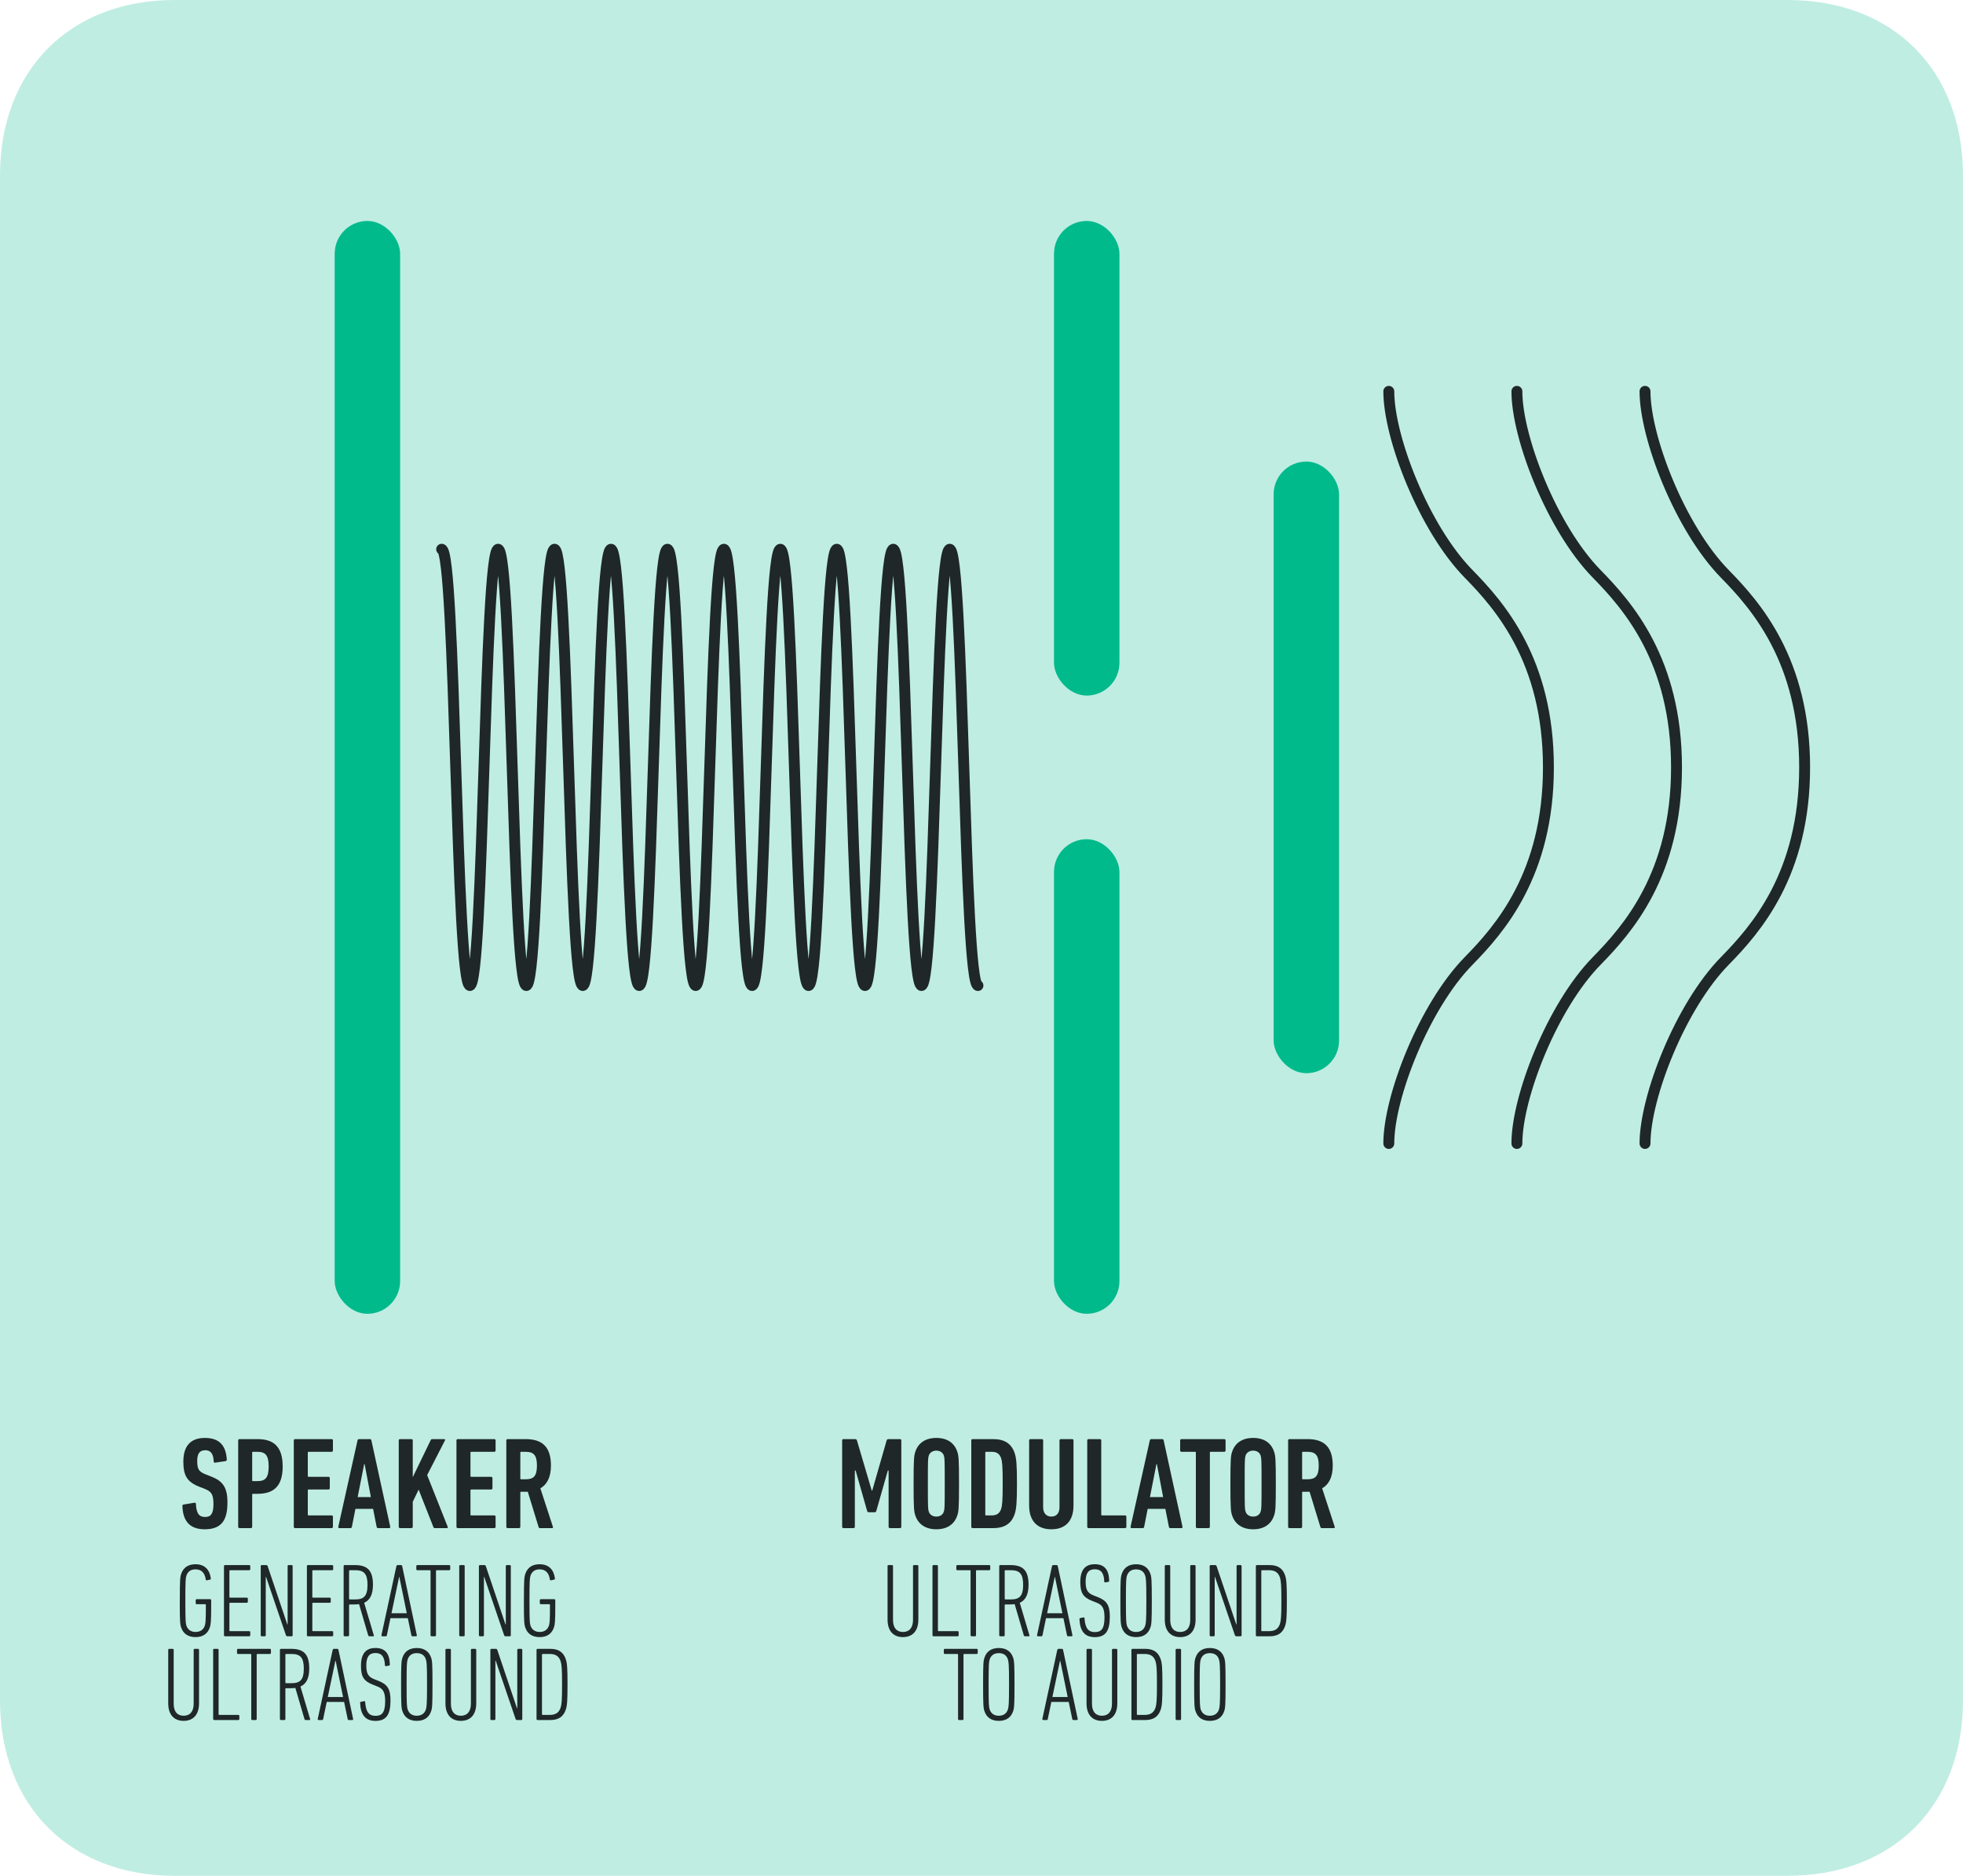 <svg xmlns="http://www.w3.org/2000/svg" id="Layer_1" viewBox="0 0 900 859.95"><defs><style>      .cls-1 {        opacity: .25;      }      .cls-1, .cls-2 {        fill: #00ba8c;      }      .cls-3 {        fill: none;        stroke: #1f2729;        stroke-linecap: round;        stroke-miterlimit: 10;        stroke-width: 5px;      }      .cls-4 {        fill: #1f2729;      }            .micro{          animation: .1s microAni infinite alternate;          transform-origin: 35% 40%;                }          .audio_1 {          animation: .7s audioAni infinite alternate;          transform-origin: 60% 40%;                }          .audio_2 {          animation: .7s audioAni infinite alternate;          transform-origin: 40% 40%;                }                .audio_3 {          animation: .7s audioAni infinite alternate;          transform-origin: 20% 40%;                }            @keyframes microAni{          0%{ transform: scale(1.05 , 1) scaleY(1)}          50%{ transform: scale(.95 , 1) scaleY(1) }          100%{ transform: scale(1.05 , 1) scaleY(1)}      }                  @keyframes audioAni{          0%{ transform: scale(1.05 , 1) }          25%{ transform: scale(.95 , 1)  }          50%{ transform: scale(1.03 , 1)  }          75%{ transform: scale(.97 , 1)  }          100%{ transform: scale(1.02 , 1) }      }    </style></defs><path class="cls-1" d="M80.1,859.95c-48,0-80.1-32.11-80.1-80.43V80.43C0,32.11,32.11,0,80.1,0h739.46c48.33,0,80.43,32.11,80.43,80.43v699.08c0,48.33-32.11,80.43-80.43,80.43H80.1Z"></path><g><path class="cls-4" d="M93.84,701.09c-6.6,0-10.02-3.54-10.2-10.68,0-.36.12-.6.48-.66l5.04-.84c.42-.06.66.18.66.54.18,4.32,1.44,6,4.2,6,2.58,0,3.84-1.38,3.84-5.82s-.84-5.82-4.02-7.08l-2.46-.96c-5.64-2.22-7.32-5.16-7.32-11.52,0-7.02,3.18-10.86,9.9-10.86s9.66,3.6,10.02,9.96c0,.36-.18.54-.54.66l-4.8.72c-.36.06-.66-.12-.66-.48-.12-3.36-1.2-5.22-3.84-5.22s-3.72,1.56-3.72,4.92c0,3.78.72,4.92,3.96,6.18l2.46.96c5.34,2.1,7.44,4.98,7.44,11.94,0,8.04-2.7,12.24-10.44,12.24Z"></path><path class="cls-4" d="M109.8,700.55c-.36,0-.6-.24-.6-.6v-39.6c0-.36.24-.6.6-.6h8.22c7.26,0,11.58,3.24,11.58,12.54s-4.32,12.54-11.58,12.54h-2.04c-.24,0-.36.12-.36.36v14.76c0,.36-.24.6-.6.6h-5.22ZM123.18,672.29c0-5.16-1.5-6.72-5.16-6.72h-2.04c-.24,0-.36.12-.36.36v12.72c0,.24.12.36.36.36h2.04c3.66,0,5.16-1.56,5.16-6.72Z"></path><path class="cls-4" d="M134.7,660.35c0-.36.24-.6.6-.6h16.74c.36,0,.6.24.6.6v4.62c0,.36-.24.6-.6.6h-10.56c-.24,0-.36.12-.36.36v10.74c0,.24.12.36.36.36h9.12c.36,0,.6.24.6.6v4.62c0,.36-.24.6-.6.6h-9.12c-.24,0-.36.12-.36.36v11.16c0,.24.12.36.36.36h10.56c.36,0,.6.24.6.6v4.62c0,.36-.24.6-.6.6h-16.74c-.36,0-.6-.24-.6-.6v-39.6Z"></path><path class="cls-4" d="M163.92,660.35c.12-.36.3-.6.66-.6h5.04c.36,0,.6.24.66.6l8.64,39.6c.06.36-.12.6-.48.6h-5.1c-.42,0-.6-.24-.66-.6l-1.62-8.22h-8.1l-1.62,8.22c-.06.36-.24.6-.66.6h-5.1c-.36,0-.54-.24-.48-.6l8.82-39.6ZM170.04,686.33l-2.88-15.18h-.18l-3,15.18h6.06Z"></path><path class="cls-4" d="M182.82,660.35c0-.36.24-.6.6-.6h5.22c.36,0,.6.24.6.6v16.86l8.22-16.98c.18-.36.36-.48.78-.48h5.46c.3,0,.48.3.3.6l-8.16,15.9,9.42,23.7c.12.3,0,.6-.3.6h-5.58c-.36,0-.54-.12-.66-.42l-6.78-17.22-2.7,5.58v11.46c0,.36-.24.6-.6.6h-5.22c-.36,0-.6-.24-.6-.6v-39.6Z"></path><path class="cls-4" d="M209.28,660.35c0-.36.24-.6.6-.6h16.74c.36,0,.6.24.6.6v4.62c0,.36-.24.6-.6.6h-10.56c-.24,0-.36.12-.36.36v10.74c0,.24.12.36.36.36h9.12c.36,0,.6.24.6.6v4.62c0,.36-.24.6-.6.6h-9.12c-.24,0-.36.12-.36.36v11.16c0,.24.12.36.36.36h10.56c.36,0,.6.24.6.6v4.62c0,.36-.24.6-.6.6h-16.74c-.36,0-.6-.24-.6-.6v-39.6Z"></path><path class="cls-4" d="M247.62,700.55c-.36,0-.54-.12-.66-.42l-4.98-16.26h-3.06c-.24,0-.36.12-.36.36v15.72c0,.36-.24.6-.6.6h-5.22c-.36,0-.6-.24-.6-.6v-39.6c0-.36.24-.6.6-.6h8.22c7.26,0,11.64,3.18,11.64,12.12,0,5.34-1.8,8.7-4.86,10.44l5.76,17.64c.12.3,0,.6-.3.6h-5.58ZM246.18,671.87c0-4.8-1.56-6.3-5.16-6.3h-2.1c-.24,0-.36.12-.36.36v11.88c0,.24.12.36.36.36h2.1c3.6,0,5.16-1.44,5.16-6.3Z"></path></g><g><path class="cls-4" d="M82.44,733.82c0-9.55.14-10.8.62-12.24.96-2.93,3.22-4.46,6.58-4.46,4.22,0,6.48,2.5,7.01,6.43.05.34-.05.53-.34.62l-1.39.29c-.34.1-.53-.05-.58-.34-.43-2.88-1.82-4.66-4.7-4.66-2.06,0-3.5.91-4.18,2.88-.34,1.1-.48,2.11-.48,11.47s.14,10.37.48,11.47c.67,1.92,2.16,2.88,4.22,2.88s3.55-.96,4.22-2.88c.34-1.1.48-2.11.48-9.55,0-.19-.1-.29-.29-.29h-3.89c-.29,0-.48-.19-.48-.48v-1.34c0-.29.19-.48.48-.48h6.14c.29,0,.48.19.48.48v1.3c0,8.45-.14,9.7-.62,11.14-.96,2.93-3.22,4.46-6.58,4.46s-5.62-1.54-6.58-4.46c-.48-1.44-.62-2.69-.62-12.24Z"></path><path class="cls-4" d="M102.69,717.98c0-.29.19-.48.48-.48h11.09c.29,0,.48.19.48.48v1.39c0,.29-.19.48-.48.48h-8.79c-.19,0-.29.1-.29.29v12c0,.19.1.29.29.29h7.68c.29,0,.48.19.48.48v1.39c0,.29-.19.48-.48.48h-7.68c-.19,0-.29.1-.29.29v12.43c0,.19.1.29.29.29h8.79c.29,0,.48.19.48.48v1.39c0,.29-.19.48-.48.48h-11.09c-.29,0-.48-.19-.48-.48v-31.68Z"></path><path class="cls-4" d="M119.54,717.98c0-.29.19-.48.48-.48h1.92c.43,0,.62.1.77.48l9.02,26.74h.14v-26.74c0-.29.19-.48.48-.48h1.34c.29,0,.48.19.48.48v31.68c0,.29-.19.48-.48.48h-1.82c-.43,0-.62-.1-.77-.48l-9.12-26.74h-.14v26.74c0,.29-.19.48-.48.48h-1.34c-.29,0-.48-.19-.48-.48v-31.68Z"></path><path class="cls-4" d="M140.71,717.98c0-.29.19-.48.48-.48h11.09c.29,0,.48.19.48.48v1.39c0,.29-.19.48-.48.48h-8.79c-.19,0-.29.1-.29.29v12c0,.19.1.29.29.29h7.68c.29,0,.48.19.48.48v1.39c0,.29-.19.48-.48.48h-7.68c-.19,0-.29.1-.29.29v12.43c0,.19.1.29.29.29h8.79c.29,0,.48.19.48.48v1.39c0,.29-.19.48-.48.48h-11.09c-.29,0-.48-.19-.48-.48v-31.68Z"></path><path class="cls-4" d="M169.37,750.14c-.29,0-.43-.1-.53-.34l-4.22-14.4c-.62.1-1.3.14-2.02.14h-2.26c-.19,0-.29.1-.29.29v13.83c0,.29-.19.48-.48.48h-1.54c-.29,0-.48-.19-.48-.48v-31.68c0-.29.19-.48.48-.48h4.66c5.71,0,8.3,2.4,8.3,9.02,0,4.56-1.44,7.1-4.03,8.26l4.42,14.88c.1.29,0,.48-.24.48h-1.78ZM168.5,726.52c0-5.04-1.63-6.67-5.62-6.67h-2.54c-.19,0-.29.1-.29.29v12.82c0,.19.1.29.29.29h2.54c3.89,0,5.62-1.49,5.62-6.72Z"></path><path class="cls-4" d="M181.75,717.98c.1-.29.24-.48.53-.48h1.58c.29,0,.48.19.53.48l6.72,31.68c.05.29-.14.48-.43.48h-1.54c-.34,0-.48-.19-.53-.48l-1.63-7.82h-7.97l-1.63,7.82c-.05.29-.19.48-.48.48h-1.54c-.29,0-.53-.19-.48-.48l6.86-31.68ZM186.5,739.58l-3.41-16.66h-.1l-3.5,16.66h7.01Z"></path><path class="cls-4" d="M197.88,750.14c-.29,0-.48-.19-.48-.48v-29.52c0-.19-.1-.29-.29-.29h-5.76c-.29,0-.48-.19-.48-.48v-1.39c0-.29.19-.48.48-.48h14.59c.29,0,.48.19.48.48v1.39c0,.29-.19.48-.48.48h-5.76c-.19,0-.29.1-.29.29v29.52c0,.29-.19.48-.48.48h-1.54Z"></path><path class="cls-4" d="M210.55,717.98c0-.29.19-.48.48-.48h1.54c.29,0,.48.19.48.48v31.68c0,.29-.19.48-.48.48h-1.54c-.29,0-.48-.19-.48-.48v-31.68Z"></path><path class="cls-4" d="M219.57,717.98c0-.29.19-.48.48-.48h1.92c.43,0,.62.1.77.48l9.02,26.74h.14v-26.74c0-.29.19-.48.48-.48h1.34c.29,0,.48.19.48.48v31.68c0,.29-.19.48-.48.48h-1.82c-.43,0-.62-.1-.77-.48l-9.12-26.74h-.14v26.74c0,.29-.19.48-.48.48h-1.34c-.29,0-.48-.19-.48-.48v-31.68Z"></path><path class="cls-4" d="M240.21,733.82c0-9.55.14-10.8.62-12.24.96-2.93,3.22-4.46,6.58-4.46,4.22,0,6.48,2.5,7.01,6.43.05.34-.05.53-.34.62l-1.39.29c-.34.1-.53-.05-.58-.34-.43-2.88-1.82-4.66-4.7-4.66-2.06,0-3.5.91-4.18,2.88-.34,1.1-.48,2.11-.48,11.47s.14,10.37.48,11.47c.67,1.92,2.16,2.88,4.22,2.88s3.55-.96,4.22-2.88c.34-1.1.48-2.11.48-9.55,0-.19-.1-.29-.29-.29h-3.89c-.29,0-.48-.19-.48-.48v-1.34c0-.29.19-.48.48-.48h6.14c.29,0,.48.19.48.48v1.3c0,8.45-.14,9.7-.62,11.14-.96,2.93-3.22,4.46-6.58,4.46s-5.62-1.54-6.58-4.46c-.48-1.44-.62-2.69-.62-12.24Z"></path><path class="cls-4" d="M77.13,780.86v-24.48c0-.29.19-.48.48-.48h1.54c.29,0,.48.19.48.48v24.67c0,3.79,1.82,5.52,4.56,5.52s4.61-1.73,4.61-5.52v-24.67c0-.29.19-.48.48-.48h1.49c.29,0,.48.19.48.48v24.48c0,5.42-2.83,8.06-7.06,8.06s-7.06-2.64-7.06-8.06Z"></path><path class="cls-4" d="M97.72,756.38c0-.29.19-.48.48-.48h1.54c.29,0,.48.19.48.48v29.52c0,.19.1.29.29.29h8.74c.29,0,.48.19.48.48v1.39c0,.29-.19.48-.48.48h-11.04c-.29,0-.48-.19-.48-.48v-31.68Z"></path><path class="cls-4" d="M115.68,788.54c-.29,0-.48-.19-.48-.48v-29.52c0-.19-.1-.29-.29-.29h-5.76c-.29,0-.48-.19-.48-.48v-1.39c0-.29.19-.48.48-.48h14.59c.29,0,.48.19.48.48v1.39c0,.29-.19.48-.48.48h-5.76c-.19,0-.29.1-.29.29v29.52c0,.29-.19.48-.48.48h-1.54Z"></path><path class="cls-4" d="M140.16,788.54c-.29,0-.43-.1-.53-.34l-4.22-14.4c-.62.1-1.3.14-2.02.14h-2.26c-.19,0-.29.1-.29.29v13.83c0,.29-.19.48-.48.48h-1.54c-.29,0-.48-.19-.48-.48v-31.68c0-.29.19-.48.48-.48h4.66c5.71,0,8.3,2.4,8.3,9.02,0,4.56-1.44,7.1-4.03,8.26l4.42,14.88c.1.29,0,.48-.24.48h-1.78ZM139.29,764.92c0-5.04-1.63-6.67-5.62-6.67h-2.54c-.19,0-.29.1-.29.29v12.82c0,.19.1.29.29.29h2.54c3.89,0,5.62-1.49,5.62-6.72Z"></path><path class="cls-4" d="M152.54,756.38c.1-.29.24-.48.53-.48h1.58c.29,0,.48.19.53.48l6.72,31.68c.05.29-.14.48-.43.48h-1.54c-.34,0-.48-.19-.53-.48l-1.63-7.82h-7.97l-1.63,7.82c-.05.29-.19.48-.48.48h-1.54c-.29,0-.53-.19-.48-.48l6.86-31.68ZM157.29,777.98l-3.41-16.66h-.1l-3.5,16.66h7.01Z"></path><path class="cls-4" d="M172.12,788.93c-4.51,0-6.77-2.69-7.01-8.21,0-.29.05-.48.34-.53l1.44-.29c.38-.1.53.1.53.38.34,4.75,1.87,6.34,4.75,6.34s4.42-1.39,4.42-6.77c0-4.13-1.01-5.71-3.6-6.72l-1.97-.77c-4.32-1.68-5.52-3.79-5.52-8.74,0-5.47,2.21-8.11,6.62-8.11s6.48,2.45,6.62,7.54c0,.29-.05.43-.34.53l-1.39.24c-.34.1-.53-.1-.53-.38-.14-3.84-1.44-5.62-4.32-5.62s-4.22,1.68-4.22,5.71c0,3.79.96,5.23,3.65,6.29l1.97.77c4.08,1.63,5.47,3.7,5.47,8.98,0,6.72-2.06,9.36-6.91,9.36Z"></path><path class="cls-4" d="M184.51,784.46c-.48-1.44-.62-2.69-.62-12.24s.14-10.8.62-12.24c.96-2.93,3.22-4.46,6.58-4.46s5.62,1.54,6.58,4.46c.48,1.44.62,2.69.62,12.24s-.14,10.8-.62,12.24c-.96,2.93-3.22,4.46-6.58,4.46s-5.62-1.54-6.58-4.46ZM195.26,783.69c.34-1.1.53-2.11.53-11.47s-.19-10.37-.53-11.47c-.62-1.97-2.11-2.88-4.18-2.88s-3.5.91-4.18,2.88c-.34,1.1-.48,2.11-.48,11.47s.14,10.37.48,11.47c.67,1.92,2.11,2.88,4.18,2.88s3.55-.96,4.18-2.88Z"></path><path class="cls-4" d="M204.23,780.86v-24.48c0-.29.19-.48.48-.48h1.54c.29,0,.48.19.48.48v24.67c0,3.79,1.82,5.52,4.56,5.52s4.61-1.73,4.61-5.52v-24.67c0-.29.19-.48.48-.48h1.49c.29,0,.48.19.48.48v24.48c0,5.42-2.83,8.06-7.06,8.06s-7.06-2.64-7.06-8.06Z"></path><path class="cls-4" d="M224.83,756.38c0-.29.19-.48.48-.48h1.92c.43,0,.62.1.77.48l9.02,26.74h.14v-26.74c0-.29.19-.48.48-.48h1.34c.29,0,.48.19.48.48v31.68c0,.29-.19.48-.48.48h-1.82c-.43,0-.62-.1-.77-.48l-9.12-26.74h-.14v26.74c0,.29-.19.48-.48.48h-1.34c-.29,0-.48-.19-.48-.48v-31.68Z"></path><path class="cls-4" d="M245.99,756.38c0-.29.19-.48.48-.48h5.86c3.94,0,6.1,1.73,7.1,4.85.58,1.78.77,3.89.77,11.47s-.19,9.7-.77,11.47c-1.01,3.12-3.17,4.85-7.1,4.85h-5.86c-.29,0-.48-.19-.48-.48v-31.68ZM248.78,786.19h3.26c2.74,0,4.22-1.06,4.99-3.31.48-1.49.67-3.46.67-10.66s-.19-9.17-.67-10.66c-.77-2.26-2.26-3.31-4.99-3.31h-3.26c-.19,0-.29.1-.29.29v27.36c0,.19.1.29.29.29Z"></path></g><g><path class="cls-4" d="M386.11,660.35c0-.36.24-.6.6-.6h5.22c.54,0,.84.18.96.6l6.78,22.98h.24l6.6-22.98c.12-.42.42-.6.96-.6h5.16c.36,0,.6.24.6.6v39.6c0,.36-.24.6-.6.6h-4.62c-.36,0-.6-.24-.6-.6v-25.8h-.36l-5.28,18.54c-.12.36-.36.6-.78.6h-2.64c-.42,0-.66-.24-.78-.6l-5.28-18.54h-.36v25.8c0,.36-.24.6-.6.6h-4.62c-.36,0-.6-.24-.6-.6v-39.6Z"></path><path class="cls-4" d="M419.65,694.73c-.6-1.8-.78-3.24-.78-14.58s.18-12.78.78-14.58c1.32-4.02,4.62-6.36,9.66-6.36s8.28,2.34,9.6,6.36c.6,1.8.78,3.24.78,14.58s-.18,12.78-.78,14.58c-1.32,4.02-4.62,6.36-9.6,6.36s-8.34-2.34-9.66-6.36ZM432.73,692.99c.36-1.14.42-1.62.42-12.84s-.06-11.7-.42-12.84c-.42-1.38-1.74-2.28-3.42-2.28s-3.06.9-3.48,2.28c-.36,1.14-.42,1.62-.42,12.84s.06,11.7.42,12.84c.42,1.38,1.74,2.28,3.48,2.28s3-.9,3.42-2.28Z"></path><path class="cls-4" d="M445.32,660.35c0-.36.24-.6.6-.6h9.42c5.34,0,8.46,2.16,9.9,6.54.72,2.22,1.02,4.98,1.02,13.86s-.3,11.64-1.02,13.86c-1.44,4.38-4.56,6.54-9.9,6.54h-9.42c-.36,0-.6-.24-.6-.6v-39.6ZM452.1,694.73h2.58c2.28,0,3.6-.9,4.32-2.94.48-1.5.72-3.48.72-11.64s-.24-10.14-.72-11.64c-.72-2.04-2.04-2.94-4.32-2.94h-2.58c-.24,0-.36.12-.36.36v28.44c0,.24.12.36.36.36Z"></path><path class="cls-4" d="M471.84,690.17v-29.82c0-.36.24-.6.6-.6h5.22c.36,0,.6.24.6.6v30.66c0,2.58,1.38,4.26,3.78,4.26s3.72-1.68,3.72-4.26v-30.66c0-.36.24-.6.6-.6h5.22c.36,0,.6.24.6.6v29.82c0,7.26-3.84,10.92-10.14,10.92s-10.2-3.66-10.2-10.92Z"></path><path class="cls-4" d="M498.48,660.35c0-.36.24-.6.6-.6h5.22c.36,0,.6.24.6.6v34.02c0,.24.12.36.36.36h10.56c.36,0,.6.24.6.6v4.62c0,.36-.24.6-.6.6h-16.74c-.36,0-.6-.24-.6-.6v-39.6Z"></path><path class="cls-4" d="M527.16,660.35c.12-.36.3-.6.66-.6h5.04c.36,0,.6.24.66.6l8.64,39.6c.06.36-.12.6-.48.6h-5.1c-.42,0-.6-.24-.66-.6l-1.62-8.22h-8.1l-1.62,8.22c-.06.36-.24.6-.66.6h-5.1c-.36,0-.54-.24-.48-.6l8.82-39.6ZM533.28,686.33l-2.88-15.18h-.18l-3,15.18h6.06Z"></path><path class="cls-4" d="M548.88,700.55c-.36,0-.6-.24-.6-.6v-34.02c0-.24-.12-.36-.36-.36h-6.24c-.36,0-.6-.24-.6-.6v-4.62c0-.36.24-.6.6-.6h19.62c.36,0,.6.24.6.6v4.62c0,.36-.24.6-.6.6h-6.24c-.24,0-.36.12-.36.36v34.02c0,.36-.24.6-.6.6h-5.22Z"></path><path class="cls-4" d="M564.9,694.73c-.6-1.8-.78-3.24-.78-14.58s.18-12.78.78-14.58c1.32-4.02,4.62-6.36,9.66-6.36s8.28,2.34,9.6,6.36c.6,1.8.78,3.24.78,14.58s-.18,12.78-.78,14.58c-1.32,4.02-4.62,6.36-9.6,6.36s-8.34-2.34-9.66-6.36ZM577.98,692.99c.36-1.14.42-1.62.42-12.84s-.06-11.7-.42-12.84c-.42-1.38-1.74-2.28-3.42-2.28s-3.06.9-3.48,2.28c-.36,1.14-.42,1.62-.42,12.84s.06,11.7.42,12.84c.42,1.38,1.74,2.28,3.48,2.28s3-.9,3.42-2.28Z"></path><path class="cls-4" d="M606.06,700.55c-.36,0-.54-.12-.66-.42l-4.98-16.26h-3.06c-.24,0-.36.12-.36.36v15.72c0,.36-.24.6-.6.6h-5.22c-.36,0-.6-.24-.6-.6v-39.6c0-.36.24-.6.6-.6h8.22c7.26,0,11.64,3.18,11.64,12.12,0,5.34-1.8,8.7-4.86,10.44l5.76,17.64c.12.3,0,.6-.3.6h-5.58ZM604.62,671.87c0-4.8-1.56-6.3-5.16-6.3h-2.1c-.24,0-.36.12-.36.36v11.88c0,.24.12.36.36.36h2.1c3.6,0,5.16-1.44,5.16-6.3Z"></path></g><g><path class="cls-4" d="M406.93,742.46v-24.48c0-.29.19-.48.48-.48h1.54c.29,0,.48.19.48.48v24.67c0,3.79,1.82,5.52,4.56,5.52s4.61-1.73,4.61-5.52v-24.67c0-.29.19-.48.48-.48h1.49c.29,0,.48.19.48.48v24.48c0,5.42-2.83,8.06-7.06,8.06s-7.06-2.64-7.06-8.06Z"></path><path class="cls-4" d="M427.52,717.98c0-.29.19-.48.48-.48h1.54c.29,0,.48.19.48.48v29.52c0,.19.1.29.29.29h8.74c.29,0,.48.19.48.48v1.39c0,.29-.19.48-.48.48h-11.04c-.29,0-.48-.19-.48-.48v-31.68Z"></path><path class="cls-4" d="M445.47,750.14c-.29,0-.48-.19-.48-.48v-29.52c0-.19-.1-.29-.29-.29h-5.76c-.29,0-.48-.19-.48-.48v-1.39c0-.29.19-.48.48-.48h14.59c.29,0,.48.19.48.48v1.39c0,.29-.19.48-.48.48h-5.76c-.19,0-.29.1-.29.29v29.52c0,.29-.19.48-.48.48h-1.54Z"></path><path class="cls-4" d="M469.95,750.14c-.29,0-.43-.1-.53-.34l-4.22-14.4c-.62.1-1.3.14-2.02.14h-2.26c-.19,0-.29.1-.29.29v13.83c0,.29-.19.48-.48.48h-1.54c-.29,0-.48-.19-.48-.48v-31.68c0-.29.19-.48.48-.48h4.66c5.71,0,8.3,2.4,8.3,9.02,0,4.56-1.44,7.1-4.03,8.26l4.42,14.88c.1.29,0,.48-.24.48h-1.78ZM469.09,726.52c0-5.04-1.63-6.67-5.62-6.67h-2.54c-.19,0-.29.1-.29.29v12.82c0,.19.1.29.29.29h2.54c3.89,0,5.62-1.49,5.62-6.72Z"></path><path class="cls-4" d="M482.33,717.98c.1-.29.24-.48.53-.48h1.58c.29,0,.48.19.53.48l6.72,31.68c.05.29-.14.48-.43.48h-1.54c-.34,0-.48-.19-.53-.48l-1.63-7.82h-7.97l-1.63,7.82c-.05.29-.19.48-.48.48h-1.54c-.29,0-.53-.19-.48-.48l6.86-31.68ZM487.09,739.58l-3.41-16.66h-.1l-3.5,16.66h7.01Z"></path><path class="cls-4" d="M501.92,750.53c-4.51,0-6.77-2.69-7.01-8.21,0-.29.05-.48.34-.53l1.44-.29c.38-.1.53.1.53.38.34,4.75,1.87,6.34,4.75,6.34s4.42-1.39,4.42-6.77c0-4.13-1.01-5.71-3.6-6.72l-1.97-.77c-4.32-1.68-5.52-3.79-5.52-8.74,0-5.47,2.21-8.11,6.62-8.11s6.48,2.45,6.62,7.54c0,.29-.05.43-.34.53l-1.39.24c-.34.1-.53-.1-.53-.38-.14-3.84-1.44-5.62-4.32-5.62s-4.22,1.68-4.22,5.71c0,3.79.96,5.23,3.65,6.29l1.97.77c4.08,1.63,5.47,3.7,5.47,8.98,0,6.72-2.06,9.36-6.91,9.36Z"></path><path class="cls-4" d="M514.3,746.06c-.48-1.44-.62-2.69-.62-12.24s.14-10.8.62-12.24c.96-2.93,3.22-4.46,6.58-4.46s5.62,1.54,6.58,4.46c.48,1.44.62,2.69.62,12.24s-.14,10.8-.62,12.24c-.96,2.93-3.22,4.46-6.58,4.46s-5.62-1.54-6.58-4.46ZM525.05,745.29c.34-1.1.53-2.11.53-11.47s-.19-10.37-.53-11.47c-.62-1.97-2.11-2.88-4.18-2.88s-3.5.91-4.18,2.88c-.34,1.1-.48,2.11-.48,11.47s.14,10.37.48,11.47c.67,1.92,2.11,2.88,4.18,2.88s3.55-.96,4.18-2.88Z"></path><path class="cls-4" d="M534.03,742.46v-24.48c0-.29.19-.48.48-.48h1.54c.29,0,.48.19.48.48v24.67c0,3.79,1.82,5.52,4.56,5.52s4.61-1.73,4.61-5.52v-24.67c0-.29.19-.48.48-.48h1.49c.29,0,.48.19.48.48v24.48c0,5.42-2.83,8.06-7.06,8.06s-7.06-2.64-7.06-8.06Z"></path><path class="cls-4" d="M554.62,717.98c0-.29.19-.48.48-.48h1.92c.43,0,.62.1.77.48l9.02,26.74h.14v-26.74c0-.29.19-.48.48-.48h1.34c.29,0,.48.19.48.48v31.68c0,.29-.19.48-.48.48h-1.82c-.43,0-.62-.1-.77-.48l-9.12-26.74h-.14v26.74c0,.29-.19.48-.48.48h-1.34c-.29,0-.48-.19-.48-.48v-31.68Z"></path><path class="cls-4" d="M575.79,717.98c0-.29.19-.48.48-.48h5.86c3.94,0,6.1,1.73,7.1,4.85.58,1.78.77,3.89.77,11.47s-.19,9.7-.77,11.47c-1.01,3.12-3.17,4.85-7.1,4.85h-5.86c-.29,0-.48-.19-.48-.48v-31.68ZM578.57,747.79h3.26c2.74,0,4.22-1.06,4.99-3.31.48-1.49.67-3.46.67-10.66s-.19-9.17-.67-10.66c-.77-2.26-2.26-3.31-4.99-3.31h-3.26c-.19,0-.29.1-.29.29v27.36c0,.19.1.29.29.29Z"></path><path class="cls-4" d="M439.73,788.54c-.29,0-.48-.19-.48-.48v-29.52c0-.19-.1-.29-.29-.29h-5.76c-.29,0-.48-.19-.48-.48v-1.39c0-.29.19-.48.48-.48h14.59c.29,0,.48.19.48.48v1.39c0,.29-.19.48-.48.48h-5.76c-.19,0-.29.1-.29.29v29.52c0,.29-.19.48-.48.48h-1.54Z"></path><path class="cls-4" d="M451.35,784.46c-.48-1.44-.62-2.69-.62-12.24s.14-10.8.62-12.24c.96-2.93,3.22-4.46,6.58-4.46s5.62,1.54,6.58,4.46c.48,1.44.62,2.69.62,12.24s-.14,10.8-.62,12.24c-.96,2.93-3.22,4.46-6.58,4.46s-5.62-1.54-6.58-4.46ZM462.1,783.69c.34-1.1.53-2.11.53-11.47s-.19-10.37-.53-11.47c-.62-1.97-2.11-2.88-4.18-2.88s-3.5.91-4.18,2.88c-.34,1.1-.48,2.11-.48,11.47s.14,10.37.48,11.47c.67,1.92,2.11,2.88,4.18,2.88s3.55-.96,4.18-2.88Z"></path><path class="cls-4" d="M484.76,756.38c.1-.29.24-.48.53-.48h1.58c.29,0,.48.19.53.48l6.72,31.68c.05.29-.14.48-.43.48h-1.54c-.34,0-.48-.19-.53-.48l-1.63-7.82h-7.97l-1.63,7.82c-.05.29-.19.48-.48.48h-1.54c-.29,0-.53-.19-.48-.48l6.86-31.68ZM489.51,777.98l-3.41-16.66h-.1l-3.5,16.66h7.01Z"></path><path class="cls-4" d="M498.15,780.86v-24.48c0-.29.19-.48.48-.48h1.54c.29,0,.48.19.48.48v24.67c0,3.79,1.82,5.52,4.56,5.52s4.61-1.73,4.61-5.52v-24.67c0-.29.19-.48.48-.48h1.49c.29,0,.48.19.48.48v24.48c0,5.42-2.83,8.06-7.06,8.06s-7.06-2.64-7.06-8.06Z"></path><path class="cls-4" d="M518.74,756.38c0-.29.19-.48.48-.48h5.86c3.94,0,6.1,1.73,7.1,4.85.58,1.78.77,3.89.77,11.47s-.19,9.7-.77,11.47c-1.01,3.12-3.17,4.85-7.1,4.85h-5.86c-.29,0-.48-.19-.48-.48v-31.68ZM521.52,786.19h3.26c2.74,0,4.22-1.06,4.99-3.31.48-1.49.67-3.46.67-10.66s-.19-9.17-.67-10.66c-.77-2.26-2.26-3.31-4.99-3.31h-3.26c-.19,0-.29.1-.29.29v27.36c0,.19.1.29.29.29Z"></path><path class="cls-4" d="M539,756.38c0-.29.19-.48.48-.48h1.54c.29,0,.48.19.48.48v31.68c0,.29-.19.48-.48.48h-1.54c-.29,0-.48-.19-.48-.48v-31.68Z"></path><path class="cls-4" d="M548.12,784.46c-.48-1.44-.62-2.69-.62-12.24s.14-10.8.62-12.24c.96-2.93,3.22-4.46,6.58-4.46s5.62,1.54,6.58,4.46c.48,1.44.62,2.69.62,12.24s-.14,10.8-.62,12.24c-.96,2.93-3.22,4.46-6.58,4.46s-5.62-1.54-6.58-4.46ZM558.87,783.69c.34-1.1.53-2.11.53-11.47s-.19-10.37-.53-11.47c-.62-1.97-2.11-2.88-4.18-2.88s-3.5.91-4.18,2.88c-.34,1.1-.48,2.11-.48,11.47s.14,10.37.48,11.47c.67,1.92,2.11,2.88,4.18,2.88s3.55-.96,4.18-2.88Z"></path></g><rect class="cls-2" x="153.45" y="101.3" width="30" height="501" rx="15" ry="15"></rect><g><rect class="cls-2" x="483.24" y="101.3" width="30" height="217.57" rx="15" ry="15"></rect><rect class="cls-2" x="483.24" y="384.73" width="30" height="217.57" rx="15" ry="15"></rect></g><rect class="cls-2" x="583.94" y="211.6" width="30" height="280.4" rx="15" ry="15"></rect><path class="cls-3 micro" d="M202.49,251.8c6.47,0,6.47,200,12.94,200s6.47-200,12.94-200,6.47,200,12.94,200,6.47-200,12.93-200,6.47,200,12.94,200,6.47-200,12.94-200,6.47,200,12.94,200,6.47-200,12.94-200,6.47,200,12.94,200,6.47-200,12.94-200,6.47,200,12.94,200,6.47-200,12.94-200,6.47,200,12.94,200,6.47-200,12.94-200,6.47,200,12.94,200,6.47-200,12.95-200,6.47,200,12.94,200,6.47-200,12.95-200,6.47,200,12.95,200"></path><path class="cls-3 audio_1" d="M636.74,524.21c0-21.15,16.13-62.78,36.59-83.67,14.14-14.44,36.59-39.73,36.59-88.73,0-49-22.45-74.29-36.59-88.73-20.46-20.9-36.59-62.53-36.59-83.67"></path><path class="cls-3 audio_2" d="M695.47,524.21c0-21.15,16.13-62.78,36.59-83.67,14.14-14.44,36.59-39.73,36.59-88.73,0-49-22.45-74.29-36.59-88.73-20.46-20.9-36.59-62.53-36.59-83.67"></path><path class="cls-3 audio_3" d="M754.21,524.21c0-21.15,16.13-62.78,36.59-83.67,14.14-14.44,36.59-39.73,36.59-88.73,0-49-22.45-74.29-36.59-88.73-20.46-20.9-36.59-62.53-36.59-83.67"></path></svg>